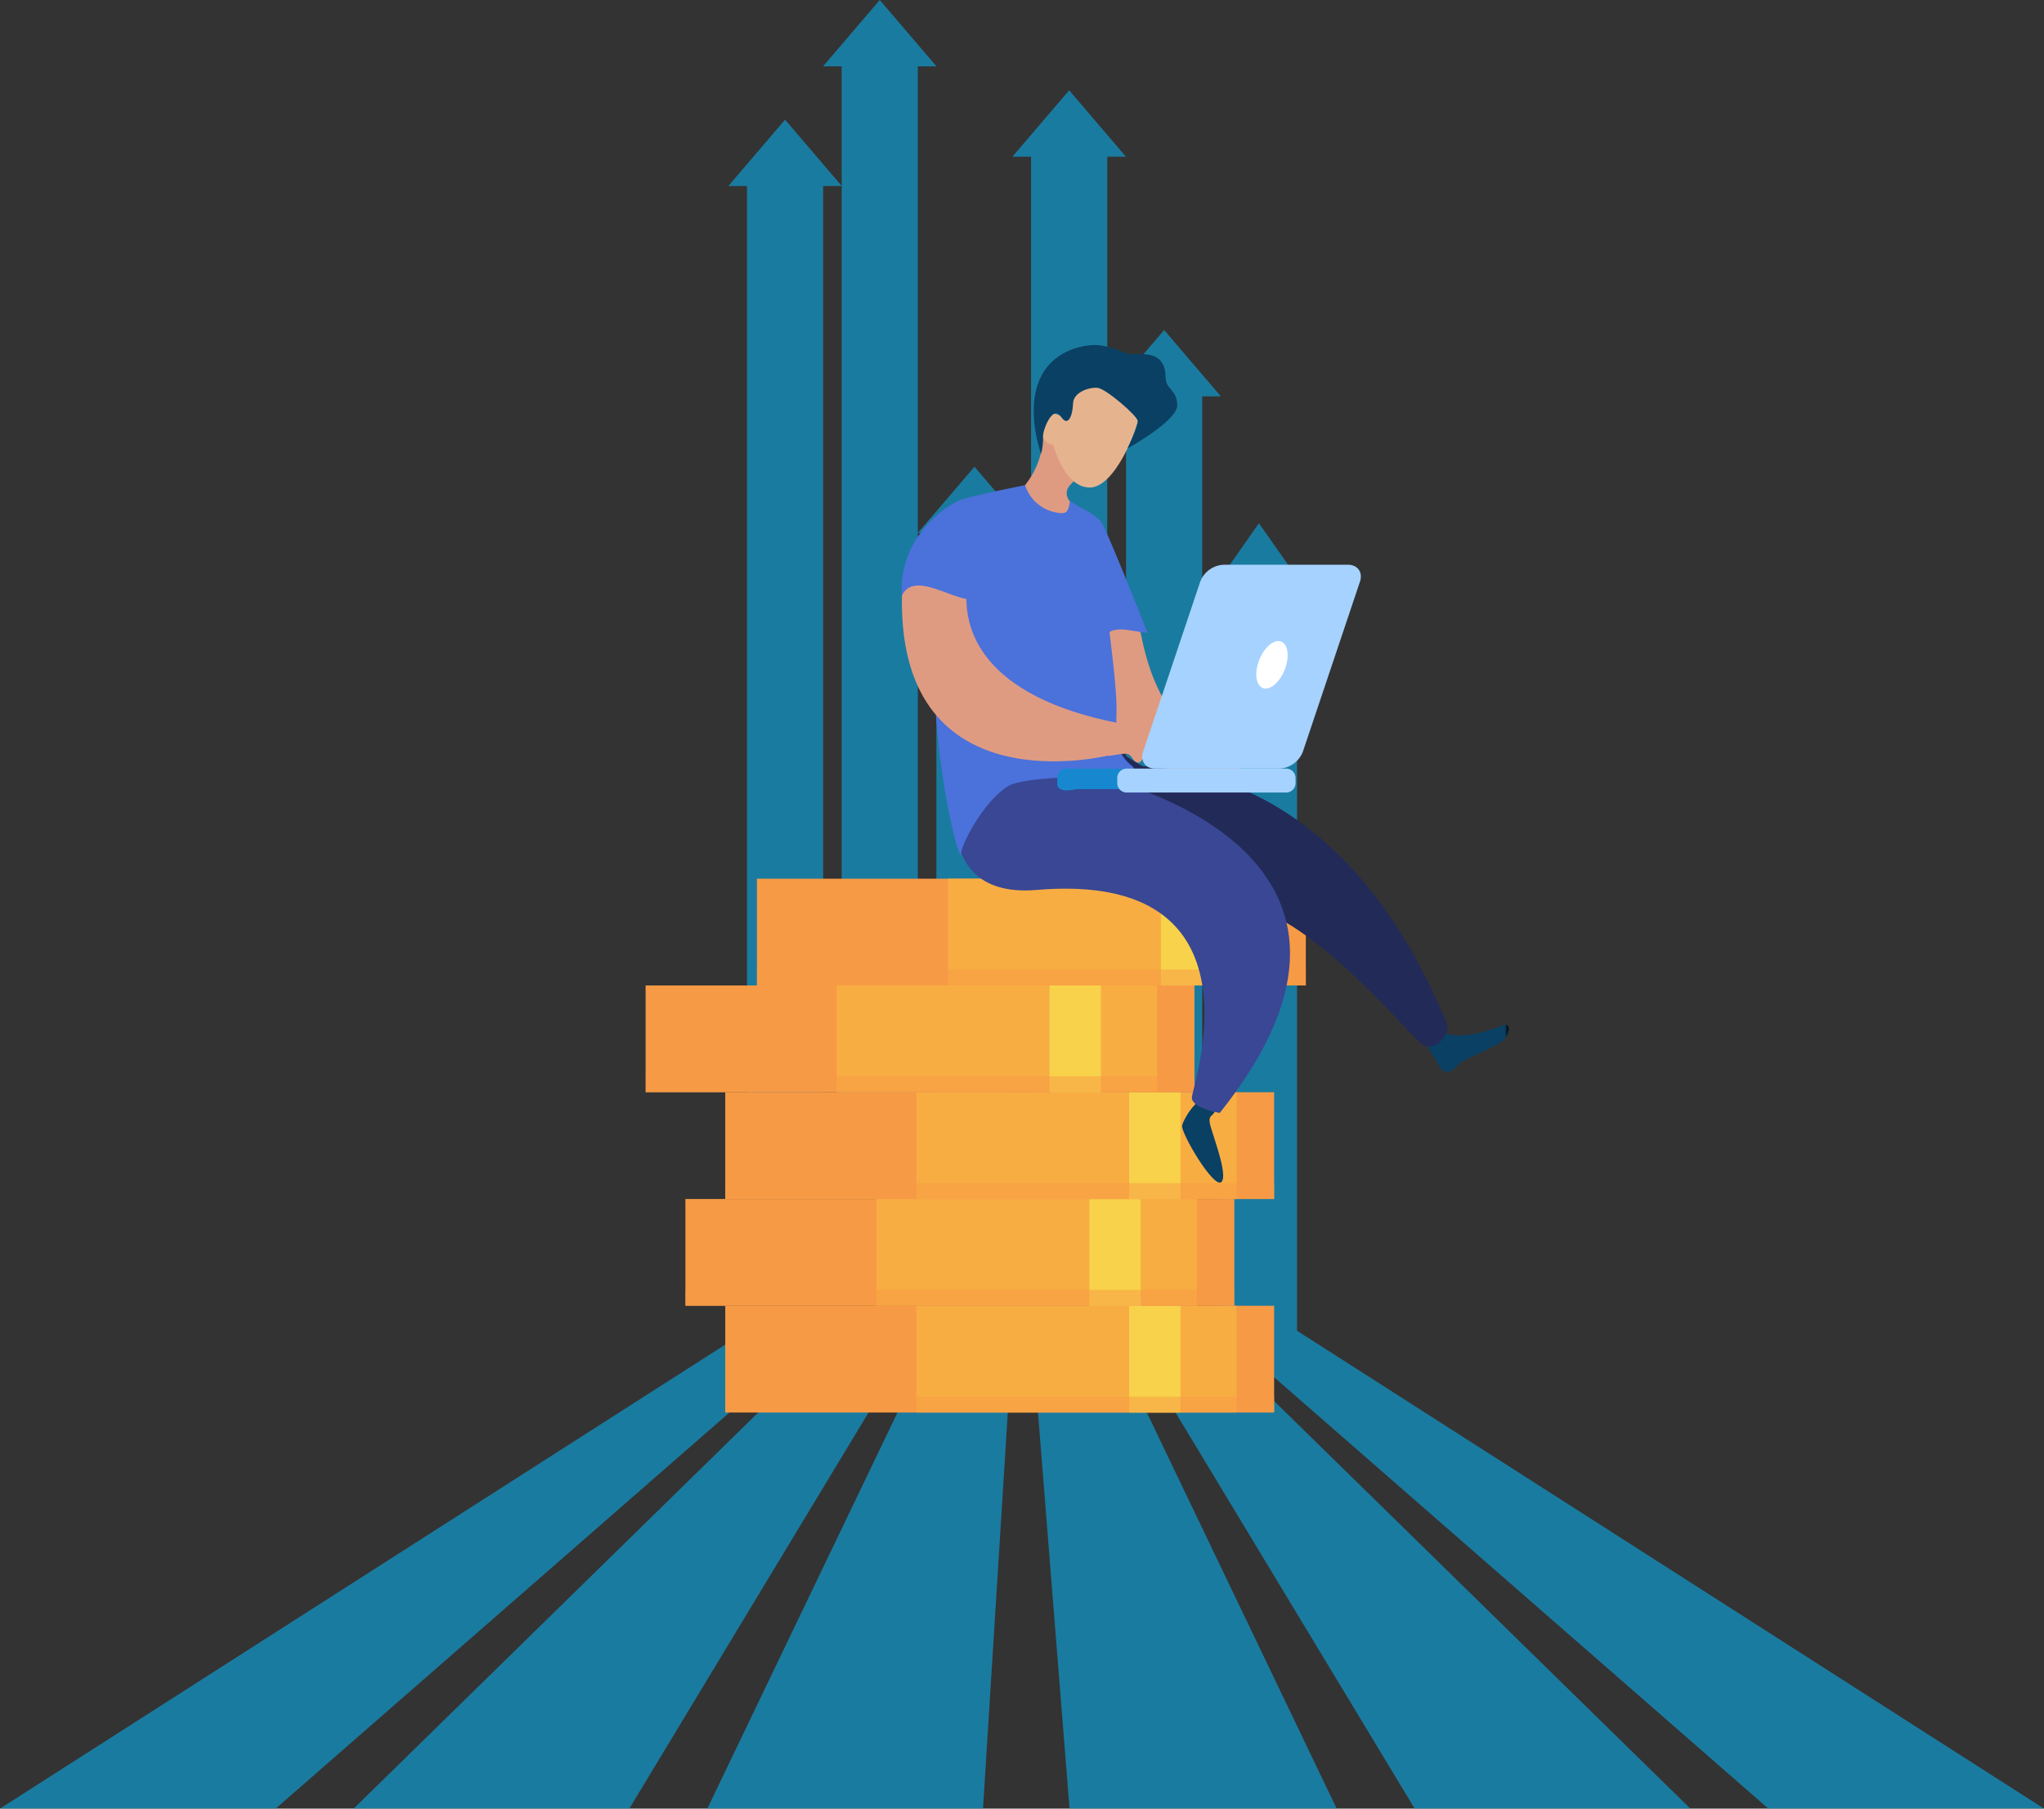 <svg xmlns="http://www.w3.org/2000/svg" xmlns:xlink="http://www.w3.org/1999/xlink" width="932.551" height="824.938" viewBox="0 0 932.551 824.938">
  <rect x="0" y="0" width="932.551" height="824.938" fill="#333333" stroke="none"/>
  <defs>
    <clipPath id="clip-path">
      <rect id="Rectangle_283" data-name="Rectangle 283" width="393.738" height="486.922" fill="none"/>
    </clipPath>
    <clipPath id="clip-path-3">
      <rect id="Rectangle_252" data-name="Rectangle 252" width="250.424" height="7.262" fill="none"/>
    </clipPath>
    <clipPath id="clip-path-5">
      <rect id="Rectangle_258" data-name="Rectangle 258" width="250.425" height="7.262" fill="none"/>
    </clipPath>
    <clipPath id="clip-path-7">
      <rect id="Rectangle_264" data-name="Rectangle 264" width="250.424" height="7.261" fill="none"/>
    </clipPath>
    <clipPath id="clip-path-9">
      <rect id="Rectangle_270" data-name="Rectangle 270" width="250.423" height="7.262" fill="none"/>
    </clipPath>
    <clipPath id="clip-path-12">
      <path id="Path_329" data-name="Path 329" d="M39.427,177.5v.125a7.919,7.919,0,0,1-2.268,5.019c-2.832,2.866-19.11,9.312-20.172,10.745s-5.663,6.448-8.492,2.151S0,181.933,0,180.5s5.31-4.655,5.31-4.655c2.123,1.073,5.58,10.172,31.849,0a2.5,2.5,0,0,1,.888-.189c.923,0,1.364.768,1.38,1.849" transform="translate(0 -175.654)" fill="none"/>
    </clipPath>
    <linearGradient id="linear-gradient" x1="1" y1="7.313" x2="0.955" y2="7.313" gradientUnits="objectBoundingBox">
      <stop offset="0" stop-color="#000203"/>
      <stop offset="1" stop-color="#0a4063"/>
    </linearGradient>
    <clipPath id="clip-path-14">
      <path id="Path_331" data-name="Path 331" d="M88.681,200.984c-1.061,2.149-2.654,1.433-2.3,4.835S95.226,230,91.688,233.042s-18.579-22.565-17.871-25.789,6.547-12.716,11.5-12.716c1.076,0,4.424,4.3,3.362,6.448" transform="translate(-73.792 -194.536)" fill="none"/>
    </clipPath>
    <linearGradient id="linear-gradient-2" x1="6.767" y1="3.453" x2="6.687" y2="3.453" xlink:href="#linear-gradient"/>
    <clipPath id="clip-path-16">
      <path id="Path_342" data-name="Path 342" d="M113.633,0c4.788,0,10.578,2.3,14.356,3.826a13.264,13.264,0,0,0,4.391.319c5.561-.1,13.493-.192,13.493,10.9,0,5.1,5.289,5.354,5.289,12.492s-22.7,19.662-22.7,19.662,4.86-10.029,4.714-12.466-14.508-14.758-18.286-15.185S103.811,21.5,103.643,26.6s-2.1,11.388-5.624,5.951-8.359,6.064-8.107,9.634a24.89,24.89,0,0,1-.879,7.465s-7.553-20.5,0-35.285C95.977.776,110.928.032,113.31,0Z" transform="translate(-85.676)" fill="none"/>
    </clipPath>
    <linearGradient id="linear-gradient-3" x1="3.17" y1="9.807" x2="3.144" y2="9.807" xlink:href="#linear-gradient"/>
  </defs>
  <g id="Group_906" data-name="Group 906" transform="translate(-90.449 -2069.64)">
    <g id="Group_175" data-name="Group 175" transform="translate(90.449 2069.64)" opacity="0.816">
      <path id="Path_435" data-name="Path 435" d="M376.173,478.022l-222.7,217.96H279.244L410.91,478.022Z" transform="translate(7.883 128.955)" fill="#158CB9"/>
      <path id="Path_436" data-name="Path 436" d="M411.625,478.022,306.946,695.982H432.718l13.645-217.96Z" transform="translate(15.766 128.955)" fill="#158CB9"/>
      <path id="Path_437" data-name="Path 437" d="M340.807,478.022,0,695.981H125.771l249.773-217.96Z" transform="translate(0 128.955)" fill="#158CB9"/>
      <path id="Path_438" data-name="Path 438" d="M447.605,478.022l17.369,217.96H586.848L482.342,478.022Z" transform="translate(22.991 128.955)" fill="#158CB9"/>
      <path id="Path_439" data-name="Path 439" d="M488.7,478.022l131.621,217.96H746.093L523.437,478.022Z" transform="translate(25.102 128.955)" fill="#158CB9"/>
      <path id="Path_440" data-name="Path 440" d="M529.794,478.022l249.773,217.96h125.77L564.532,478.022Z" transform="translate(27.213 128.955)" fill="#158CB9"/>
      <path id="Path_441" data-name="Path 441" d="M573.459,215.929h-8.512V560.662H530.21V215.929H521.7l25.879-36.851Z" transform="translate(26.797 59.588)" fill="#158CB9"/>
      <path id="Path_442" data-name="Path 442" d="M532.323,139.236h-8.512V496.979H489.074V139.236h-8.512l25.88-30.271Z" transform="translate(24.684 41.566)" fill="#158CB9"/>
      <path id="Path_443" data-name="Path 443" d="M385.146,0l-25.88,30.272h8.512V84.806L341.94,54.587,316.061,84.858h8.512V502.576H359.31V84.858h8.468V502.576h34.737V243.16h8.468V502.576H445.72V243.16h8.468V502.576h34.738V71.459h8.513l-25.88-30.271L445.676,71.459h8.511v171.65l-25.835-30.22-25.837,30.22V30.272h8.512Z" transform="translate(16.235)" fill="#158CB9"/>
    </g>
    <g id="Group_167" data-name="Group 167" transform="translate(385 2227)">
      <g id="Group_166" data-name="Group 166" clip-path="url(#clip-path)">
        <rect id="Rectangle_248" data-name="Rectangle 248" width="250.424" height="48.697" transform="translate(36.334 438.225)" fill="#f79a45"/>
        <rect id="Rectangle_249" data-name="Rectangle 249" width="146.151" height="48.697" transform="translate(123.512 438.225)" fill="#f8ad43"/>
        <rect id="Rectangle_250" data-name="Rectangle 250" width="23.412" height="48.697" transform="translate(220.626 438.225)" fill="#f8d24a"/>
        <g id="Group_135" data-name="Group 135">
          <g id="Group_134" data-name="Group 134" clip-path="url(#clip-path)">
            <g id="Group_133" data-name="Group 133" transform="translate(36.334 479.66)" opacity="0.5">
              <g id="Group_132" data-name="Group 132">
                <g id="Group_131" data-name="Group 131" clip-path="url(#clip-path-3)">
                  <rect id="Rectangle_251" data-name="Rectangle 251" width="250.424" height="7.262" transform="translate(0 0.001)" fill="#f79a45"/>
                </g>
              </g>
            </g>
          </g>
        </g>
        <rect id="Rectangle_254" data-name="Rectangle 254" width="250.425" height="48.697" transform="translate(18.166 389.528)" fill="#f79a45"/>
        <rect id="Rectangle_255" data-name="Rectangle 255" width="146.151" height="48.697" transform="translate(105.346 389.528)" fill="#f8ad43"/>
        <rect id="Rectangle_256" data-name="Rectangle 256" width="23.411" height="48.697" transform="translate(202.46 389.528)" fill="#f8d24a"/>
        <g id="Group_140" data-name="Group 140">
          <g id="Group_139" data-name="Group 139" clip-path="url(#clip-path)">
            <g id="Group_138" data-name="Group 138" transform="translate(18.166 430.963)" opacity="0.5">
              <g id="Group_137" data-name="Group 137">
                <g id="Group_136" data-name="Group 136" clip-path="url(#clip-path-5)">
                  <rect id="Rectangle_257" data-name="Rectangle 257" width="250.425" height="7.262" transform="translate(0 0)" fill="#f79a45"/>
                </g>
              </g>
            </g>
          </g>
        </g>
        <rect id="Rectangle_260" data-name="Rectangle 260" width="250.424" height="48.697" transform="translate(36.334 340.83)" fill="#f79a45"/>
        <rect id="Rectangle_261" data-name="Rectangle 261" width="146.151" height="48.697" transform="translate(123.512 340.83)" fill="#f8ad43"/>
        <rect id="Rectangle_262" data-name="Rectangle 262" width="23.412" height="48.697" transform="translate(220.626 340.83)" fill="#f8d24a"/>
        <g id="Group_145" data-name="Group 145">
          <g id="Group_144" data-name="Group 144" clip-path="url(#clip-path)">
            <g id="Group_143" data-name="Group 143" transform="translate(36.334 382.267)" opacity="0.5">
              <g id="Group_142" data-name="Group 142">
                <g id="Group_141" data-name="Group 141" clip-path="url(#clip-path-7)">
                  <rect id="Rectangle_263" data-name="Rectangle 263" width="250.424" height="7.262" transform="translate(0 -0.001)" fill="#f79a45"/>
                </g>
              </g>
            </g>
          </g>
        </g>
        <rect id="Rectangle_266" data-name="Rectangle 266" width="250.424" height="48.695" transform="translate(-0.002 292.135)" fill="#f79a45"/>
        <rect id="Rectangle_267" data-name="Rectangle 267" width="146.151" height="48.697" transform="translate(87.178 292.135)" fill="#f8ad43"/>
        <rect id="Rectangle_268" data-name="Rectangle 268" width="23.411" height="48.697" transform="translate(184.292 292.135)" fill="#f8d24a"/>
        <g id="Group_150" data-name="Group 150">
          <g id="Group_149" data-name="Group 149" clip-path="url(#clip-path)">
            <g id="Group_148" data-name="Group 148" transform="translate(0 333.57)" opacity="0.5">
              <g id="Group_147" data-name="Group 147">
                <g id="Group_146" data-name="Group 146" clip-path="url(#clip-path-9)">
                  <rect id="Rectangle_269" data-name="Rectangle 269" width="250.424" height="7.262" transform="translate(-0.002 0.001)" fill="#f79a45"/>
                </g>
              </g>
            </g>
          </g>
        </g>
        <rect id="Rectangle_272" data-name="Rectangle 272" width="250.423" height="48.697" transform="translate(50.794 243.438)" fill="#f79a45"/>
        <rect id="Rectangle_273" data-name="Rectangle 273" width="146.151" height="48.697" transform="translate(137.97 243.438)" fill="#f8ad43"/>
        <rect id="Rectangle_274" data-name="Rectangle 274" width="23.411" height="48.697" transform="translate(235.084 243.438)" fill="#f8d24a"/>
        <g id="Group_155" data-name="Group 155">
          <g id="Group_154" data-name="Group 154" clip-path="url(#clip-path)">
            <g id="Group_153" data-name="Group 153" transform="translate(50.792 284.873)" opacity="0.5">
              <g id="Group_152" data-name="Group 152">
                <g id="Group_151" data-name="Group 151" clip-path="url(#clip-path-5)">
                  <rect id="Rectangle_275" data-name="Rectangle 275" width="250.423" height="7.262" transform="translate(0.002 0)" fill="#f79a45"/>
                </g>
              </g>
            </g>
            <path id="Path_326" data-name="Path 326" d="M92.091,74.682c1.382,2.474,5.328,47.315,39.872,56.079s-21.93,13.027-27.667,11.746S67.96,107.435,66.679,83.973s25.412-9.291,25.412-9.291" transform="translate(133.07 53.866)" fill="#df9b82"/>
            <path id="Path_327" data-name="Path 327" d="M136.989,33.579c2.014,1.657,3.251,10.334,2.758,11.412s-9.055,5.668,3.916,14.209-24.685,9.561-34.883-2.55c-1.387-1.657,16.077-10.325,16.954-31.624.372-9.071,11.255,8.552,11.255,8.552" transform="translate(55.562 17.154)" fill="#df9b82"/>
            <path id="Path_328" data-name="Path 328" d="M93.756,41.325c4.5,2.827,9.681,4.53,12.164,8.914s17.432,41.49,20.5,49.488c-7.6-.653-16.745-4.438-20.014,2.665S95.48,81.149,94.058,76.829s-.3-35.5-.3-35.5" transform="translate(102.603 31.602)" fill="#4b71db"/>
          </g>
        </g>
        <g id="Group_157" data-name="Group 157" transform="translate(354.311 309.978)">
          <g id="Group_156" data-name="Group 156" transform="translate(0)" clip-path="url(#clip-path-12)">
            <rect id="Rectangle_278" data-name="Rectangle 278" width="39.427" height="24.187" transform="translate(0 0)" fill="url(#linear-gradient)"/>
          </g>
        </g>
        <g id="Group_159" data-name="Group 159">
          <g id="Group_158" data-name="Group 158" clip-path="url(#clip-path)">
            <path id="Path_330" data-name="Path 330" d="M58.7,104.573c3.185.358,13.094,7.879,16.985,9.671s88.925-4.7,139.078,117.849c1.526,3.731-4.955,13.38-11.324,9.2S138,162.83,103.269,178.363c-24.522,10.968-90.2-67.163-87.385-73.79s42.819,0,42.819,0" transform="translate(150.871 77.716)" fill="#222a58"/>
          </g>
        </g>
        <g id="Group_161" data-name="Group 161" transform="translate(244.76 343.299)">
          <g id="Group_160" data-name="Group 160" transform="translate(0)" clip-path="url(#clip-path-14)">
            <rect id="Rectangle_280" data-name="Rectangle 280" width="22.117" height="41.552" transform="translate(-0.683)" fill="url(#linear-gradient-2)"/>
          </g>
        </g>
        <g id="Group_163" data-name="Group 163">
          <g id="Group_162" data-name="Group 162" clip-path="url(#clip-path)">
            <path id="Path_332" data-name="Path 332" d="M112.413,109.828c3.778,4.084,3.538,9.671,10.971,11.462s147.216,35.82,53.79,152.953c0,0-12.739-2.149-12.739-6.986S200.2,163.507,93.658,172.512c-55.089,4.657-34.682-61.968-27.249-66.983s30.434-12.536,46,4.3" transform="translate(84.775 76.044)" fill="#394794"/>
            <path id="Path_333" data-name="Path 333" d="M157.313,48.563c6.229,1.392,5.924-.732,6.935-4.777,9.916,1.436,16.726,46.092,17.171,51.935s4.306,32.292,4.048,43.722-.794,18.619,7.117,24.914-46.3,2.968-56.55,9.162-21.058,25.054-21.7,31.567c-5.919-11.9-16.707-80.75-9.049-95.746s11.172-20.478,12.039-26.811c-9.794-1.774-15.325-13.459-20.419-3.111-.355-24,10.664-34.452,18.665-36.842s28.186-6.349,28.186-6.349a18.3,18.3,0,0,0,13.562,12.335" transform="translate(29.383 27.704)" fill="#4b71db"/>
            <path id="Path_334" data-name="Path 334" d="M94.156,97.941c3.342.634,28.7,11.5,27.316,17.852s-6.371-.161-7.6-.436-.8,2.868-3.667,2.225-3.055-3.727-4.532-4.057-1.369,2.739-3.584,2.245-2.292-3.385-4.537-3.886-7.578,1.092-9.236.808-9.148-17.6,5.841-14.751" transform="translate(122.25 74.655)" fill="#df9b82"/>
            <path id="Path_335" data-name="Path 335" d="M38.61,142.061c-1.428,4.248,1.032,7.724,5.465,7.724H100.83a12.069,12.069,0,0,0,10.654-7.724L137.528,64.52c1.426-4.248-1.032-7.724-5.465-7.724H75.307A12.067,12.067,0,0,0,64.654,64.52Z" transform="translate(188.386 43.432)" fill="#a6d2ff"/>
            <path id="Path_336" data-name="Path 336" d="M96.035,116.316c0,2.243,1.812,4.08,8.675,2.531H132.5c-2.43,1.549-.618-.288-.618-2.531v-2.748a4.065,4.065,0,0,0-4.029-4.078H100.066a4.066,4.066,0,0,0-4.031,4.078Z" transform="translate(91.764 83.728)" fill="#1788cf"/>
            <path id="Path_337" data-name="Path 337" d="M57.733,87.361c-1.6,5.982.037,10.832,3.653,10.832s7.844-4.849,9.445-10.832S70.8,76.529,67.18,76.529s-7.846,4.849-9.446,10.832" transform="translate(221.493 58.522)" fill="#fff"/>
            <path id="Path_338" data-name="Path 338" d="M55.089,113.569a4.316,4.316,0,0,1,4.5-4.08h72.339a4.317,4.317,0,0,1,4.5,4.08v2.748a4.316,4.316,0,0,1-4.5,4.078H59.585a4.315,4.315,0,0,1-4.5-4.078Z" transform="translate(160.101 83.727)" fill="#a6d2ff"/>
            <path id="Path_339" data-name="Path 339" d="M127.316,67.961c-2.352,19.055,6.261,50.1,69.7,62.361,11.968,2.675.386,13.435-5.568,14.716S91.057,167.3,97.888,64.518c1.505-22.639,29.428,3.443,29.428,3.443" transform="translate(19.386 42.271)" fill="#df9b82"/>
            <path id="Path_340" data-name="Path 340" d="M165.287,85.45c-9.792-1.772-24.351-11.919-29.446-1.571-1.731-26.155,20.026-41.61,28.027-44s9.244,30.653,9.244,30.653-5.285,9.083-7.825,14.917" transform="translate(-18.92 30.402)" fill="#4b71db"/>
            <path id="Path_341" data-name="Path 341" d="M120.123,7.754c5.707-.134,20.149,11.9,20.149,17.506s-10.745,33.822-22.5,33.822-16.624-19.376-16.624-19.376-5.626-.595-5.626-7.564,5.876-7.98,8.984-5.524c0-2.273,8.4-18.7,15.616-18.865" transform="translate(84.896 5.929)" fill="#e5b48f"/>
          </g>
        </g>
        <g id="Group_165" data-name="Group 165" transform="translate(177.06)">
          <g id="Group_164" data-name="Group 164" clip-path="url(#clip-path-16)">
            <rect id="Rectangle_282" data-name="Rectangle 282" width="69.681" height="49.648" transform="translate(-4.196 0)" fill="url(#linear-gradient-3)"/>
          </g>
        </g>
      </g>
    </g>
  </g>
</svg>
